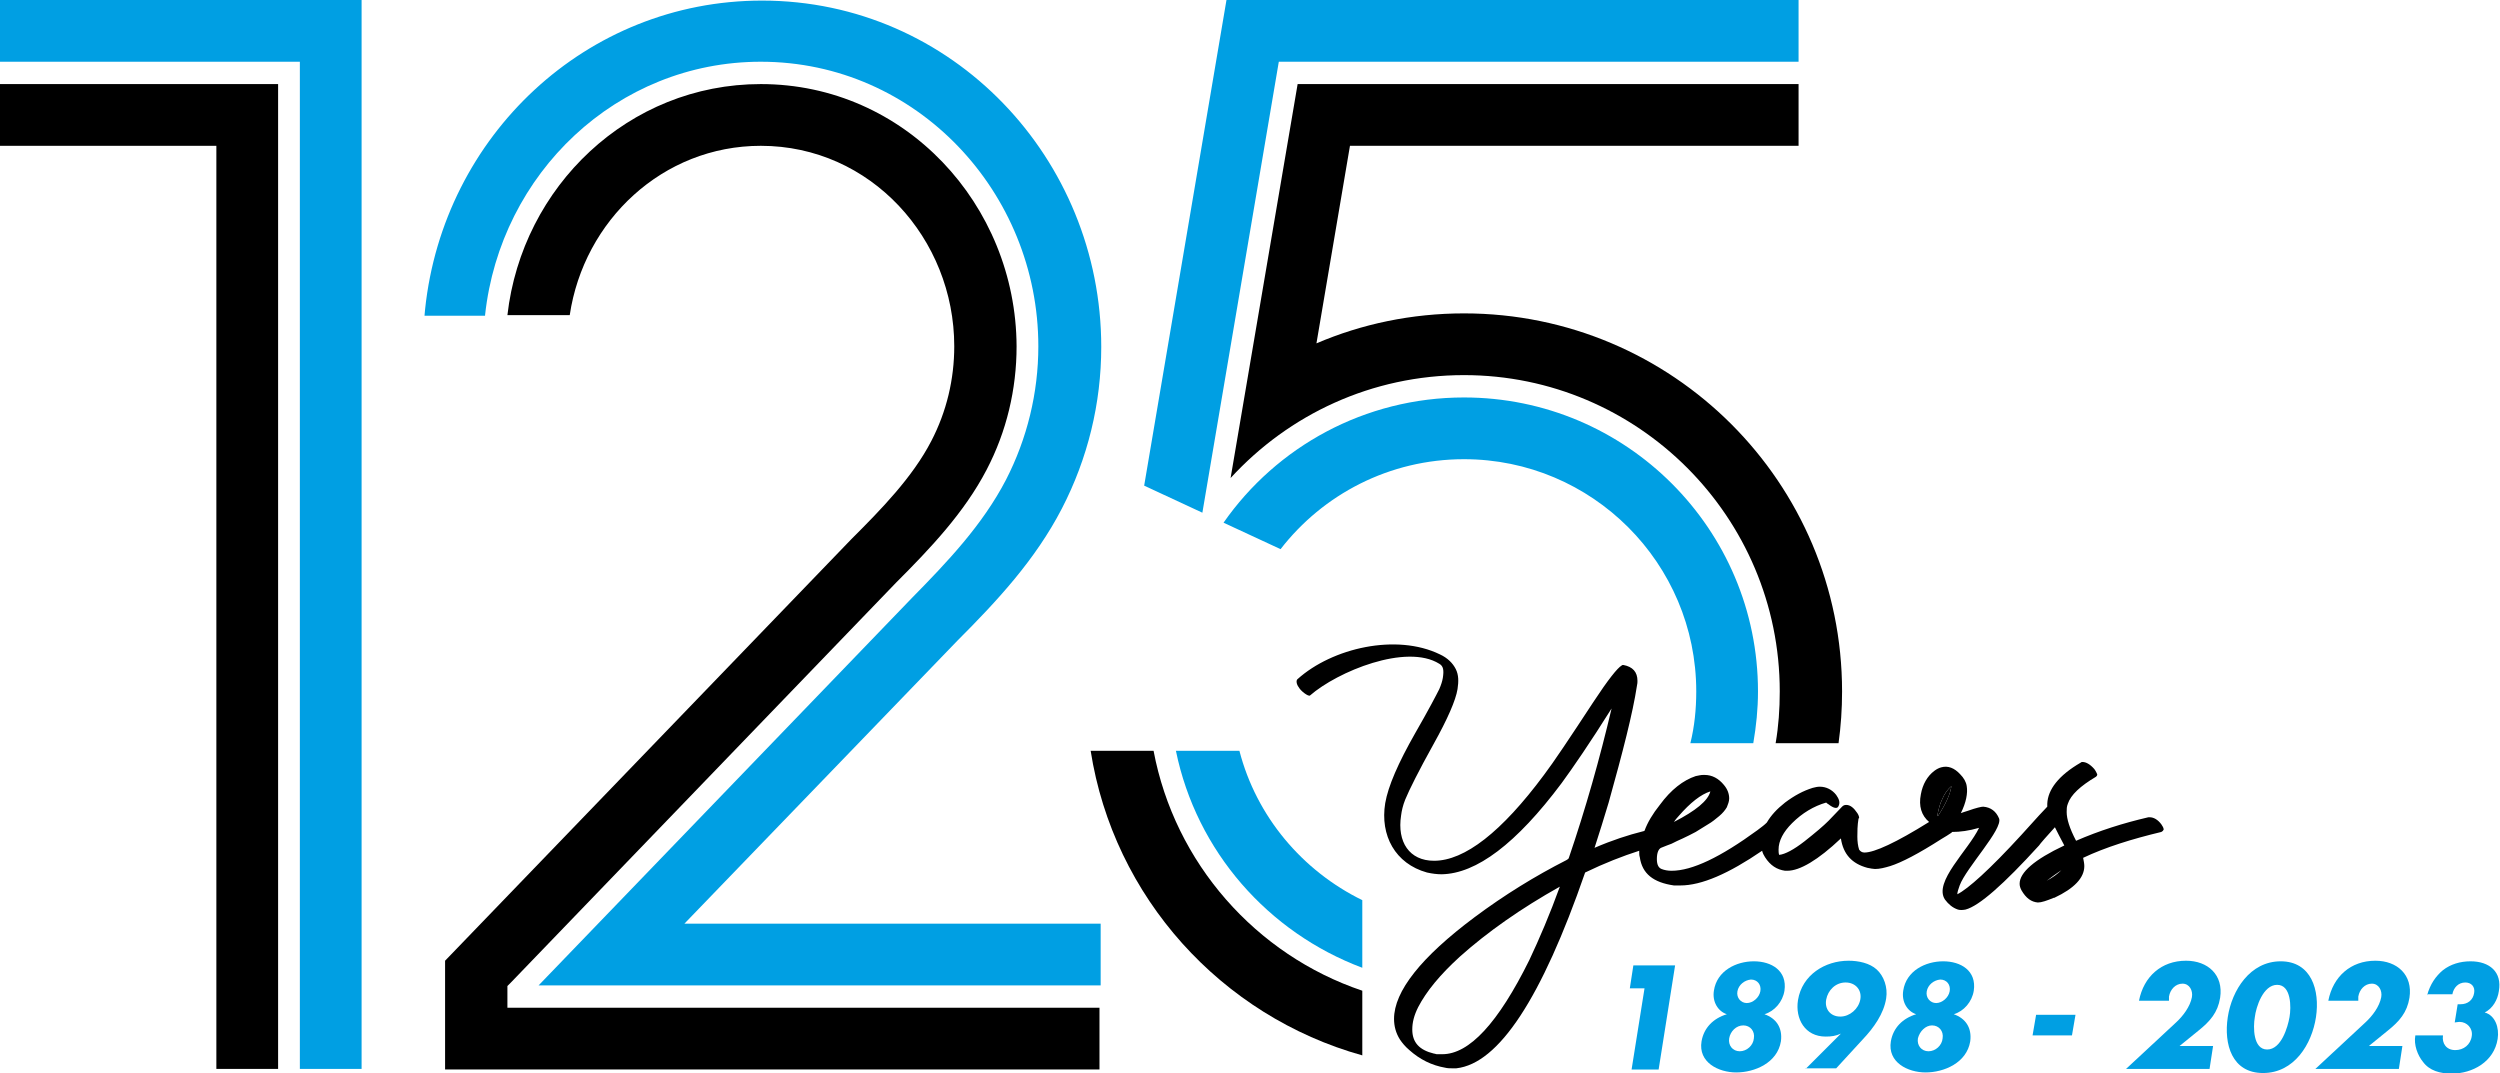 <?xml version="1.0" encoding="utf-8"?>
<!-- Generator: Adobe Illustrator 26.3.1, SVG Export Plug-In . SVG Version: 6.00 Build 0)  -->
<svg version="1.1" id="Laag_1" xmlns="http://www.w3.org/2000/svg" xmlns:xlink="http://www.w3.org/1999/xlink" x="0px" y="0px"
	 viewBox="0 0 425.2 182.5" style="enable-background:new 0 0 425.2 182.5;" xml:space="preserve">
<style type="text/css">
	.st0{fill-rule:evenodd;clip-rule:evenodd;}
	.st1{fill-rule:evenodd;clip-rule:evenodd;fill:#009FE3;}
	.st2{fill:#009FE3;}
</style>
<g>
	<g>
		<g>
			<g>
				<path class="st0" d="M249,53.3c35.5,0,64.3,28.8,64.3,64.3c0,3-0.2,5.9-0.6,8.8H302c0.5-2.9,0.7-5.8,0.7-8.8
					c0-29.7-24.1-53.8-53.7-53.8c-15.7,0-29.8,6.7-39.7,17.5c3.8-22.2,7.6-44.8,11.4-67h85.2v10.5h-76.3l-5.7,33.6
					C231.6,55.1,240.1,53.3,249,53.3L249,53.3z M231.7,179.5c-24-6.7-42.3-26.9-46.2-51.8h10.7c3.6,19.1,17.4,34.7,35.5,40.8V179.5z
					"/>
				<g>
					<path class="st1" d="M249,67.6c-16.9,0-31.9,8.4-40.9,21.3l9.7,4.5c7.2-9.3,18.5-15.3,31.2-15.3c21.8,0,39.5,17.7,39.5,39.5
						c0,3-0.3,6-1,8.8h10.7c0.5-2.9,0.8-5.8,0.8-8.8C299,90,276.6,67.6,249,67.6L249,67.6z M231.7,153.1c-10.2-5-18-14.2-20.9-25.4
						H200c3.5,17.1,15.7,30.9,31.7,36.9V153.1z"/>
					<polygon class="st1" points="204.5,87.2 194.6,82.6 208.6,0 305.9,0 305.9,10.5 217.5,10.5 					"/>
				</g>
				<g>
					<path class="st0" d="M329.6,138.8c1.3-2,2.1-3.7,2.3-5.1c-0.6,0.5-1.2,1.3-1.6,2.3c-0.3,0.6-0.5,1.3-0.7,2.2
						C329.5,138.6,329.5,138.8,329.6,138.8L329.6,138.8z"/>
				</g>
			</g>
			<g>
				<path class="st1" d="M82.5,53.6c2.6-24.1,22.4-43.1,46.9-43.1c26.5,0,47.2,22.2,47.2,48.4c0,7.9-1.9,15.7-5.5,22.7
					c-4,7.7-10,14-16,20.1l-63.5,65.9h95.6v-10.5h-70.8l46.4-48.1c6.8-6.8,13.3-13.8,17.8-22.5c4.4-8.5,6.7-17.9,6.7-27.5
					c0-32-25.3-58.9-57.7-58.9c-29.9,0-54.2,23-57.3,52.5l-0.1,1.1H82.5z"/>
				<path class="st0" d="M129.4,14.3c-22.5,0-40.6,17.4-43.1,39.3h10.6c2.4-16.1,15.8-28.8,32.5-28.8c18.7,0,32.9,15.8,32.9,34.1
					c0,5.6-1.3,11.1-3.9,16.1c-3.2,6.2-8.6,11.7-13.5,16.6l-0.1,0.1l-69.1,71.7v18.5h111.3v-10.5H87.9h-1.6v-3.7l0.6-0.6l65.5-68
					c5.8-5.8,11.6-11.9,15.4-19.2c3.4-6.5,5.1-13.7,5.1-21C172.8,34.8,153.9,14.3,129.4,14.3z"/>
			</g>
		</g>
		<g>
			<polygon class="st0" points="47.3,179.5 47.3,14.3 0,14.3 0,24.8 36.8,24.8 36.8,181.8 47.3,181.8 			"/>
			<polygon class="st1" points="51,10.5 51,179.5 51,181.8 61.5,181.8 61.5,0 0,0 0,10.5 			"/>
		</g>
	</g>
	<g>
		<path class="st2" d="M277.2,168.1l0.6-3.9h7.1l-2.8,17.7h-4.6l2.2-13.8H277.2z"/>
		<path class="st2" d="M303.5,168.5c-0.3,1.9-1.7,3.5-3.4,4v0c2,0.7,3.1,2.3,2.8,4.6c-0.6,3.7-4.5,5.3-7.6,5.3c-3,0-6.5-1.7-5.9-5.3
			c0.4-2.3,2-3.9,4.3-4.6v0c-1.5-0.5-2.5-2.1-2.2-4c0.5-3.4,3.8-5,6.8-5C301.3,163.5,304,165.1,303.5,168.5z M294.1,176.6
			c-0.2,1.2,0.6,2.2,1.8,2.2c1.2,0,2.3-1,2.4-2.2c0.2-1.2-0.6-2.2-1.8-2.2S294.3,175.4,294.1,176.6z M295.5,168.6
			c-0.2,1.1,0.6,2,1.6,2s2.1-0.9,2.3-2c0.2-1.1-0.5-2-1.6-2C296.7,166.7,295.7,167.5,295.5,168.6z"/>
		<path class="st2" d="M307.1,181.8l6-6l0,0c-0.9,0.4-1.6,0.5-2.6,0.5c-3.5,0-5.2-3-4.7-6.2c0.7-4.3,4.6-6.7,8.6-6.7
			c1.7,0,3.6,0.4,4.8,1.5c1.2,1.1,1.9,3,1.6,4.9c-0.4,2.6-2.1,5-4,7l-4.5,4.9H307.1z M310.6,170c-0.3,1.6,0.7,2.9,2.4,2.9
			c1.6,0,3.1-1.3,3.4-2.9c0.3-1.6-0.8-2.9-2.5-2.9S310.9,168.4,310.6,170z"/>
		<path class="st2" d="M335.7,168.5c-0.3,1.9-1.7,3.5-3.4,4v0c2,0.7,3.1,2.3,2.8,4.6c-0.6,3.7-4.5,5.3-7.6,5.3c-3,0-6.5-1.7-5.9-5.3
			c0.4-2.3,2-3.9,4.3-4.6v0c-1.5-0.5-2.5-2.1-2.2-4c0.5-3.4,3.8-5,6.8-5C333.5,163.5,336.2,165.1,335.7,168.5z M326.2,176.6
			c-0.2,1.2,0.6,2.2,1.8,2.2c1.2,0,2.3-1,2.4-2.2c0.2-1.2-0.6-2.2-1.8-2.2C327.5,174.4,326.5,175.4,326.2,176.6z M327.7,168.6
			c-0.2,1.1,0.6,2,1.6,2s2.1-0.9,2.3-2c0.2-1.1-0.5-2-1.6-2C328.9,166.7,327.9,167.5,327.7,168.6z"/>
		<path class="st2" d="M353,172.6l-0.6,3.5h-6.7l0.6-3.5H353z"/>
		<path class="st2" d="M376.4,177.9l-0.6,3.9h-14.2l8.5-7.9c1.2-1.1,2.4-2.7,2.7-4.3c0.2-1.1-0.4-2.3-1.6-2.3c-1.2,0-2.1,1-2.3,2.2
			c0,0.2,0,0.5,0,0.7h-5.1c0.8-4.1,3.8-6.8,8-6.8c3.7,0,6.4,2.4,5.8,6.3c-0.4,2.5-1.7,4-3.7,5.6l-3.2,2.6H376.4z"/>
		<path class="st2" d="M393.9,173c-0.7,4.6-3.7,9.5-9,9.5s-6.7-4.9-6-9.5c0.7-4.6,3.8-9.5,9-9.5C393.1,163.5,394.6,168.4,393.9,173z
			 M383.5,173c-0.3,1.7-0.3,5.5,2.1,5.5c2.4,0,3.5-3.8,3.8-5.5c0.3-1.7,0.3-5.5-2.1-5.5C384.9,167.5,383.7,171.3,383.5,173z"/>
		<path class="st2" d="M408.6,177.9l-0.6,3.9h-14.2l8.5-7.9c1.2-1.1,2.4-2.7,2.7-4.3c0.2-1.1-0.4-2.3-1.6-2.3c-1.2,0-2.1,1-2.3,2.2
			c0,0.2,0,0.5,0,0.7h-5.1c0.8-4.1,3.8-6.8,8-6.8c3.7,0,6.4,2.4,5.8,6.3c-0.4,2.5-1.7,4-3.7,5.6l-3.2,2.6H408.6z"/>
		<path class="st2" d="M412.8,169.3c0.5-1.9,1.5-3.3,2.7-4.3c1.3-1,2.9-1.5,4.7-1.5c3.2,0,5.4,1.8,4.8,5.1c-0.2,1.4-1,2.9-2.4,3.6
			c1.8,0.5,2.5,2.6,2.2,4.5c-0.6,3.9-4.3,5.9-7.8,5.9c-2,0-3.8-0.5-4.9-2c-0.9-1.1-1.6-2.9-1.3-4.5h4.7c-0.2,1.4,0.6,2.5,2.1,2.5
			c1.4,0,2.6-0.9,2.8-2.4c0.2-1.3-0.8-2.4-2.1-2.4c-0.3,0-0.6,0.1-0.8,0.1l0.5-3.1h0.5c1.2,0,2.1-0.7,2.3-1.9
			c0.2-1.1-0.5-1.8-1.5-1.8c-1.2,0-2,0.9-2.2,2H412.8z"/>
	</g>
	<path class="st0" d="M243.9,146.4c5.2,0,11.5-4.9,18.7-14.6c1.6-2.1,4.4-6.3,8.4-12.4c2.5-3.8,4.1-5.8,4.8-6.2
		c0.1-0.1,0.2-0.1,0.3-0.1h0c1.6,0.3,2.4,1.2,2.4,2.7c0,0.2,0,0.5-0.1,0.9c-0.7,4.6-2.4,11.2-4.8,19.8c-0.8,2.7-1.6,5.2-2.4,7.7
		c3-1.3,5.8-2.2,8.2-2.8c0,0,0.1,0,0.3-0.1c0.5-1.4,1.4-2.9,2.6-4.4c1.9-2.6,4-4.2,6.1-4.9c0.5-0.1,0.9-0.2,1.3-0.2h0.2
		c1.3,0,2.4,0.6,3.3,1.7c0.6,0.7,0.9,1.5,0.9,2.3c0,0.5-0.2,1-0.4,1.5c-0.3,0.5-0.7,1-1.3,1.5c-0.6,0.5-1.2,1-1.9,1.4
		c-0.7,0.4-1.4,0.9-2.1,1.3c-0.8,0.4-1.5,0.8-2.2,1.1c-0.7,0.3-1.3,0.6-1.9,0.9c-0.6,0.2-1,0.4-1.3,0.5l-0.5,0.2
		c-0.4,0.2-0.7,0.8-0.7,1.9c0,1,0.3,1.5,0.8,1.7c0.5,0.2,1.1,0.3,1.7,0.3c3.5,0,8.3-2.3,14.6-6.9c0.8-0.6,1.2-0.9,1.6-1.3
		c0.7-1.2,1.7-2.3,3.1-3.4c1.6-1.2,3.1-2,4.7-2.5c0.4-0.1,0.8-0.2,1.2-0.2c1.1,0,2.1,0.5,2.8,1.4c0.5,0.7,0.7,1.3,0.4,1.9
		c-0.2,0.5-0.8,0.4-1.7-0.3c-0.2-0.1-0.3-0.2-0.4-0.3c-2.1,0.6-4.1,1.8-5.8,3.5c-1.5,1.5-2.3,3-2.3,4.5c0,0.3,0,0.6,0.1,0.9
		c1-0.1,2.5-0.9,4.3-2.3c1.9-1.5,3.2-2.6,4.1-3.5c0.9-0.9,1.6-1.7,2.3-2.4l0,0c0.2-0.2,0.4-0.3,0.7-0.3c0.7,0,1.3,0.5,1.9,1.4
		c0.2,0.3,0.3,0.6,0.3,0.8c0,0.1-0.1,0.1-0.1,0.1c-0.2,1.2-0.2,2.3-0.2,3.1c0,0.8,0.1,1.6,0.3,2.2c0.2,0.3,0.5,0.5,0.9,0.5
		c1.7,0,5.4-1.7,11-5.2c-1.3-1.1-1.8-2.7-1.4-4.7c0.3-1.7,1.1-3.1,2.3-4c0.4-0.3,0.8-0.5,1.2-0.6c1.1-0.3,2.2,0.1,3.2,1.2
		c0.6,0.6,1,1.3,1.1,2c0.2,1.2-0.1,2.8-1,4.6c0.2-0.1,0.6-0.2,1.2-0.4c1.4-0.5,2.3-0.7,2.6-0.7c1.3,0.1,2.2,0.8,2.7,2
		c0.7,1.8-5.6,8.4-6.7,11.4c-0.2,0.6-0.4,1.1-0.4,1.5c1.8-0.9,5.5-4.2,10.9-10.1c2.8-3.1,3.8-4.2,4.4-4.8c0-0.2,0-0.3,0-0.5
		c0.1-2.4,1.9-4.8,5.7-7c0.1-0.1,0.2-0.1,0.3-0.1c0.6,0,1.3,0.4,2,1.2c0.3,0.4,0.4,0.7,0.5,0.9c0,0.2-0.1,0.3-0.2,0.4
		c-2.7,1.6-4.3,3.1-4.8,4.6c-0.2,0.5-0.2,0.9-0.2,1.4c0,1.2,0.5,2.8,1.6,4.9c3.9-1.7,8-3,12.3-4h0.2c0.7,0,1.4,0.4,2,1.2
		c0.2,0.3,0.4,0.6,0.4,0.9c-0.1,0.2-0.2,0.3-0.4,0.4c-5,1.2-9.5,2.6-13.3,4.4c0.1,0.5,0.2,1,0.2,1.4c0,2-1.7,3.8-5.1,5.4
		c0,0-0.1,0-0.1,0c-1.2,0.5-2.1,0.8-2.7,0.8c-1.1-0.1-2-0.7-2.8-2.1c-0.2-0.4-0.3-0.7-0.3-1.1c0-1.9,2.5-4.1,7.6-6.5
		c-0.7-1.3-1.2-2.3-1.6-3.1c-1.2,1.3-2.6,2.9-2.7,3.1c-6,6.6-10.2,10.3-12.5,10.9c-0.5,0.1-1,0.1-1.3,0c-0.9-0.3-1.6-0.9-2.2-1.7
		c-2-3,4-8.4,5.8-12.2c-1.7,0.5-3.2,0.7-4.6,0.7c0,0.1-0.1,0.1-0.2,0.2c-0.3,0.2-0.9,0.6-1.6,1c-3.9,2.5-6.8,4-8.7,4.6
		c-1,0.3-1.8,0.5-2.6,0.5c-0.3,0-0.8-0.1-1.3-0.2c-2.6-0.7-4.1-2.3-4.5-5c-3.9,3.7-7,5.5-9.1,5.5h-0.4c-1.4-0.2-2.5-0.9-3.4-2.3
		c-0.2-0.3-0.4-0.7-0.5-1.1c-5.7,3.9-10.3,5.9-13.9,5.9c-0.5,0-0.8,0-1.1,0c-3.5-0.5-5.4-2-5.8-4.8c-0.1-0.3-0.1-0.6-0.1-0.9v-0.2
		c-2.8,0.9-5.9,2.1-9.2,3.7c-7.4,21.4-14.7,32.5-21.9,33.3c-0.3,0-0.5,0-0.8,0c-0.3,0-0.7,0-1.1-0.1c-2.3-0.4-4.3-1.4-6.1-3
		c-0.7-0.6-1.2-1.2-1.6-1.8c-0.7-1.1-1-2.3-1-3.5c0-4.7,4.6-10.5,13.7-17.3c5.1-3.8,10.3-7,15.6-9.7c0.2-0.1,0.3-0.2,0.4-0.3
		c2.9-8.5,5.3-17,7.3-25.5c-3.7,5.9-6.6,10.1-8.5,12.7c-7.7,10.3-14.5,15.4-20.4,15.5c-0.8,0-1.6-0.1-2.5-0.3
		c-5.4-1.5-8-6.3-7.1-11.8c0.5-2.9,2.2-6.8,5.1-11.9c2.3-4,3.6-6.5,4.1-7.5c0.3-0.7,0.5-1.3,0.6-1.9c0.2-1.3,0.1-2-0.6-2.4
		c-5.6-3.5-17.3,1.3-22,5.4c-0.3,0.2-1.6-0.8-1.9-1.4c-0.4-0.5-0.5-1.2-0.2-1.4c5.9-5.3,16.8-7.8,24.2-4.2c1.3,0.6,2.2,1.5,2.7,2.5
		c0.5,1,0.5,2.1,0.3,3.4c-0.3,1.9-1.7,5.1-4.1,9.4c-2.5,4.5-4.1,7.7-4.8,9.4c-0.4,1-0.6,1.9-0.7,2.7
		C237.6,143.2,239.7,146.4,243.9,146.4L243.9,146.4z M348.1,149.8c1.1-0.6,1.9-1.2,2.5-1.8C349.7,148.6,348.9,149.2,348.1,149.8
		L348.1,149.8z M329.6,138.8c1.3-2,2.1-3.7,2.3-5.1c-0.6,0.5-1.2,1.3-1.6,2.3c-0.3,0.6-0.5,1.3-0.7,2.2
		C329.5,138.6,329.5,138.8,329.6,138.8L329.6,138.8z M284.7,139.8c3.7-1.9,5.8-3.6,6.2-5.2c-1.6,0.5-3.4,1.9-5.4,4.2
		C285.2,139.1,284.9,139.5,284.7,139.8L284.7,139.8z M265.3,150.8c-6.6,3.7-12.3,7.7-17,11.9c-3.4,3.1-5.7,5.9-7.1,8.6
		c-0.7,1.4-1,2.6-1,3.8c0,2.2,1.2,3.5,3.7,4.1c0.2,0,0.3,0.1,0.5,0.1c0.2,0,0.5,0,0.9,0c4.6,0,9.5-5.3,14.8-16
		C261.8,159.7,263.6,155.5,265.3,150.8z"/>
</g>
</svg>
